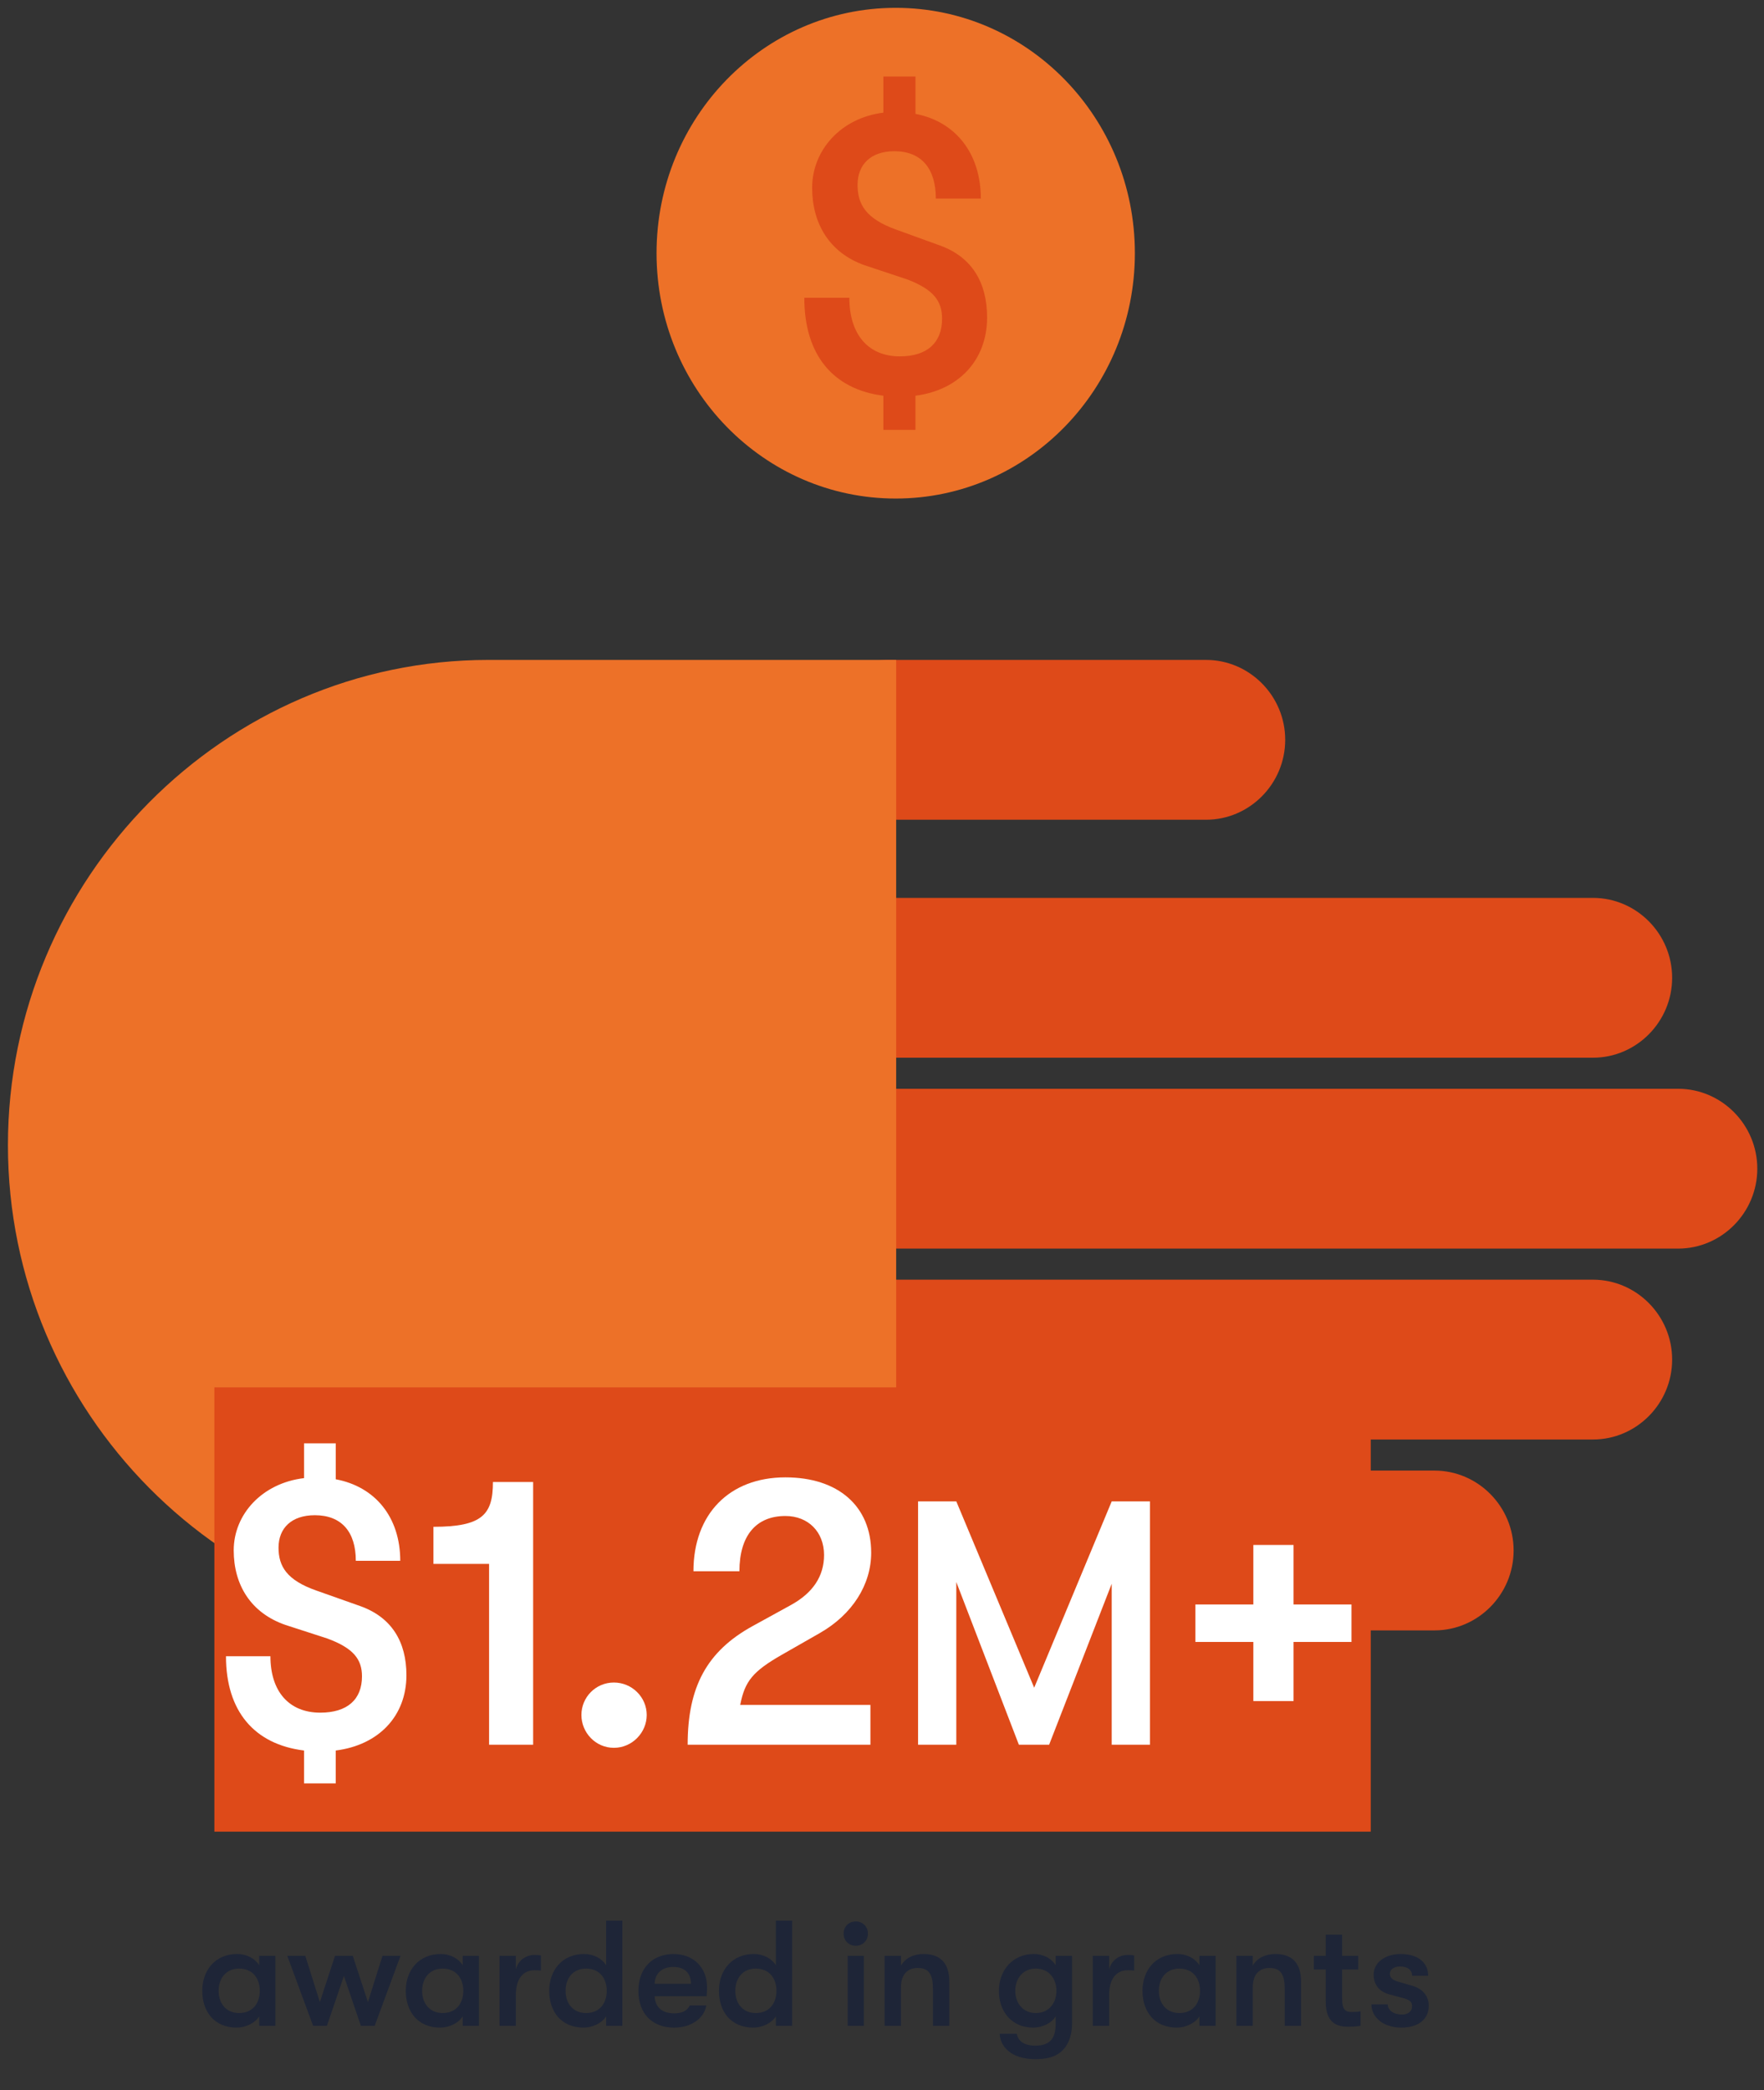 <?xml version="1.0" encoding="UTF-8"?> <!-- Generator: Adobe Illustrator 23.0.2, SVG Export Plug-In . SVG Version: 6.00 Build 0) --> <svg xmlns="http://www.w3.org/2000/svg" xmlns:xlink="http://www.w3.org/1999/xlink" id="Layer_1" x="0px" y="0px" viewBox="0 0 200 237" style="enable-background:new 0 0 200 237;" xml:space="preserve"><rect x="0" y="0" width="200" height="237" fill="#333333" stroke="none"/> <style type="text/css"> .st0{clip-path:url(#SVGID_2_);fill:#2C9F5B;} .st1{fill:#027F38;} .st2{clip-path:url(#SVGID_4_);fill:#2C9F5B;} .st3{clip-path:url(#SVGID_4_);fill:#027F38;} .st4{fill:#2C9F5B;} .st5{clip-path:url(#SVGID_6_);fill:#2C9F5B;} .st6{fill:none;stroke:#2C9F5B;stroke-width:31.153;stroke-miterlimit:10;} .st7{fill:#FFFFFF;} .st8{fill:#484754;} .st9{fill:#ED7128;} .st10{fill:#DE4A19;} .st11{fill:none;stroke:#ED7128;stroke-width:31.153;stroke-miterlimit:10;} .st12{fill:#D42D8C;} .st13{fill:#E85F9C;} .st14{fill:none;stroke:#D42D8C;stroke-width:31.153;stroke-miterlimit:10;} .st15{fill:#0082AF;} .st16{fill:#18B6DF;} .st17{fill:none;stroke:#18B6DF;stroke-width:31.153;stroke-miterlimit:10;} .st18{clip-path:url(#SVGID_8_);fill:#18B6DF;} .st19{clip-path:url(#SVGID_10_);fill:#0082AF;} .st20{clip-path:url(#SVGID_12_);fill:#DE4A19;} .st21{clip-path:url(#SVGID_12_);fill:#ED7128;} .st22{clip-path:url(#SVGID_12_);fill:none;stroke:#DE4A19;stroke-width:50.371;stroke-miterlimit:10;} .st23{fill:#1E2537;} </style> <g> <g> <defs> <rect id="SVGID_11_" x="-21.984" y="0.889" width="228.984" height="239.562"></rect> </defs> <clipPath id="SVGID_2_"> <use xlink:href="#SVGID_11_" style="overflow:visible;"></use> </clipPath> <path style="clip-path:url(#SVGID_2_);fill:#DE4A19;" d="M136.74,92.941h-36.05 c-4.934,0-8.973-4.078-8.973-9.06c0-4.985,4.038-9.06,8.973-9.06h36.05 c4.936,0,8.975,4.076,8.975,9.06C145.714,88.863,141.676,92.941,136.74,92.941"></path> <path style="clip-path:url(#SVGID_2_);fill:#DE4A19;" d="M180.612,119.921h-79.921 c-4.936,0-8.975-4.078-8.975-9.06c0-4.985,4.038-9.06,8.975-9.06h79.921 c4.934,0,8.973,4.076,8.973,9.06C189.585,115.843,185.547,119.921,180.612,119.921"></path> <path style="clip-path:url(#SVGID_2_);fill:#DE4A19;" d="M190.265,141.564h-89.575 c-4.936,0-8.975-4.078-8.975-9.06c0-4.985,4.038-9.06,8.975-9.06h89.575 c4.936,0,8.975,4.076,8.975,9.06C199.24,137.486,195.202,141.564,190.265,141.564"></path> <path style="clip-path:url(#SVGID_2_);fill:#DE4A19;" d="M180.612,163.208h-79.921 c-4.936,0-8.975-4.076-8.975-9.06s4.038-9.06,8.975-9.06h79.921c4.934,0,8.973,4.076,8.973,9.06 S185.547,163.208,180.612,163.208"></path> <path style="clip-path:url(#SVGID_2_);fill:#DE4A19;" d="M162.639,184.852H82.718c-4.936,0-8.975-4.078-8.975-9.06 s4.038-9.06,8.975-9.06h79.921c4.936,0,8.973,4.078,8.973,9.06S167.575,184.852,162.639,184.852"></path> <path style="clip-path:url(#SVGID_2_);fill:#ED7128;" d="M101.607,184.852h-46.217 c-29.971,0-54.49-24.756-54.49-55.016S25.419,74.82,55.39,74.82h46.217"></path> <path style="clip-path:url(#SVGID_2_);fill:#ED7128;" d="M128.67,28.706c0,15.363-12.139,27.818-27.115,27.818 c-14.978,0-27.117-12.455-27.117-27.818S86.577,0.888,101.555,0.888 C116.53,0.888,128.67,13.343,128.67,28.706"></path> <path style="clip-path:url(#SVGID_2_);fill:#DE4A19;" d="M103.794,44.866v3.87h-3.64v-3.87 c-5.723-0.729-8.962-4.643-8.962-11.108h5.105c0,4.144,2.127,6.647,5.723,6.647 c3.105,0,4.79-1.548,4.79-4.279c0-2.002-0.975-3.322-3.992-4.461L98.028,30.073 c-3.997-1.413-5.948-4.735-5.948-8.786c0-4.233,3.241-7.921,8.075-8.513V8.676h3.64v4.236 c4.527,0.863,7.409,4.461,7.409,9.603h-5.101c0-3.414-1.64-5.37-4.704-5.37 c-2.663,0-4.17,1.5-4.17,3.822c0,2.186,0.933,3.824,4.347,5.055l5.015,1.82 c3.638,1.321,5.324,4.233,5.324,8.149C111.915,40.815,108.722,44.231,103.794,44.866"></path> <line style="clip-path:url(#SVGID_2_);fill:none;stroke:#DE4A19;stroke-width:50.371;stroke-miterlimit:10;" x1="24.307" y1="182.483" x2="155.414" y2="182.483"></line> </g> <g> <path class="st7" d="M38.063,198.471v3.724H34.471v-3.724c-5.65-0.701-8.849-4.469-8.849-10.689h5.038 c0,3.987,2.103,6.396,5.65,6.396c3.067,0,4.731-1.489,4.731-4.118c0-1.928-0.964-3.198-3.942-4.293 l-4.731-1.533c-3.942-1.358-5.87-4.556-5.87-8.455c0-4.074,3.198-7.623,7.973-8.192v-3.943h3.593 v4.074c4.468,0.833,7.315,4.293,7.315,9.244H40.342c0-3.286-1.621-5.169-4.645-5.169 c-2.628,0-4.117,1.446-4.117,3.68c0,2.103,0.92,3.68,4.293,4.863l4.95,1.752 c3.592,1.271,5.257,4.074,5.257,7.842C46.08,194.572,42.926,197.858,38.063,198.471z"></path> </g> <g> <path class="st7" d="M55.452,177.312h-6.309v-4.206c5.563,0,6.746-1.402,6.746-5.082h4.557v29.79h-4.994 V177.312z"></path> </g> <g> <path class="st7" d="M65.92,194.441c0-2.015,1.62-3.68,3.68-3.68c2.059,0,3.724,1.665,3.724,3.68 s-1.665,3.724-3.724,3.724C67.54,198.165,65.92,196.456,65.92,194.441z"></path> <path class="st7" d="M85.324,184.365l4.381-2.409c2.453-1.358,3.724-3.242,3.724-5.651 c0-2.628-1.796-4.424-4.381-4.424c-3.329,0-5.213,2.234-5.213,6.264h-5.213 c0-6.483,4.074-10.645,10.426-10.645c6.002,0,9.726,3.286,9.726,8.542 c0,3.636-2.146,7.009-5.826,9.112l-4.293,2.454c-3.286,1.883-4.206,2.979-4.731,5.695h14.763v4.512 h-20.721C77.965,191.243,80.155,187.212,85.324,184.365z"></path> </g> <g> <path class="st7" d="M104.09,170.225h4.335l8.829,21.125l8.789-21.125h4.336v27.589h-4.336v-18.249 l-7.095,18.249h-3.429l-7.095-18.445v18.445h-4.335V170.225z"></path> </g> <g> <path class="st7" d="M142.103,186.161h-6.571v-4.25h6.571v-6.747h4.556v6.747h6.571v4.25h-6.571v6.703 h-4.556V186.161z"></path> </g> <g> <path class="st23" d="M22.932,225.715c0-2.333,1.481-4.172,3.951-4.172c1.056,0,2.009,0.477,2.503,1.277 v-1.073h1.839v7.936h-1.839v-1.073c-0.494,0.8-1.584,1.277-2.554,1.277 C24.277,229.888,22.932,228.048,22.932,225.715z M29.454,225.715c0-1.362-0.767-2.52-2.351-2.52 c-1.447,0-2.315,1.073-2.315,2.52c0,1.448,0.868,2.521,2.315,2.521 C28.688,228.236,29.454,227.078,29.454,225.715z"></path> <path class="st23" d="M32.57,221.748h2.044l1.651,5.245l1.72-5.245h2.01l1.72,5.245l1.652-5.245 h2.043l-2.929,7.936h-1.566l-1.925-5.654l-1.924,5.654h-1.567L32.57,221.748z"></path> <path class="st23" d="M46.007,225.715c0-2.333,1.481-4.172,3.951-4.172c1.056,0,2.009,0.477,2.503,1.277 v-1.073h1.839v7.936h-1.839v-1.073c-0.494,0.8-1.584,1.277-2.555,1.277 C47.353,229.888,46.007,228.048,46.007,225.715z M52.529,225.715c0-1.362-0.767-2.52-2.35-2.52 c-1.448,0-2.316,1.073-2.316,2.52c0,1.448,0.868,2.521,2.316,2.521 C51.763,228.236,52.529,227.078,52.529,225.715z"></path> <path class="st23" d="M56.633,221.748h1.855v1.533c0.29-1.124,1.243-1.635,2.112-1.635 c0.289,0,0.527,0.017,0.731,0.068v1.703c-0.289-0.034-0.442-0.034-0.731-0.034 c-1.312,0-2.112,0.988-2.112,2.793v3.508h-1.855V221.748z"></path> <path class="st23" d="M70.562,217.763v11.92h-1.839v-1.073c-0.494,0.8-1.584,1.277-2.555,1.277 c-2.554,0-3.899-1.839-3.899-4.172s1.481-4.172,3.951-4.172c1.056,0,2.009,0.477,2.503,1.277 v-5.058H70.562z M68.791,225.715c0-1.362-0.767-2.52-2.35-2.52c-1.448,0-2.316,1.073-2.316,2.52 c0,1.448,0.868,2.521,2.316,2.521C68.024,228.236,68.791,227.078,68.791,225.715z"></path> <path class="st23" d="M80.115,226.329h-5.892c0.051,1.26,0.868,1.941,2.213,1.941 c0.92,0,1.465-0.289,1.771-0.902h1.873c-0.238,1.481-1.737,2.521-3.645,2.521 c-2.503,0-4.053-1.601-4.053-4.172c0-2.537,1.567-4.172,3.985-4.172 c2.265,0,3.797,1.533,3.797,3.763C80.166,225.63,80.149,225.886,80.115,226.329z M78.344,224.915 c-0.017-1.226-0.731-1.907-2.009-1.907c-1.312,0-2.095,0.783-2.111,1.907H78.344z"></path> <path class="st23" d="M89.805,217.763v11.92h-1.839v-1.073c-0.494,0.8-1.584,1.277-2.554,1.277 c-2.555,0-3.9-1.839-3.9-4.172s1.481-4.172,3.951-4.172c1.056,0,2.009,0.477,2.503,1.277 v-5.058H89.805z M88.034,225.715c0-1.362-0.767-2.52-2.351-2.52c-1.447,0-2.315,1.073-2.315,2.52 c0,1.448,0.868,2.521,2.315,2.521C87.268,228.236,88.034,227.078,88.034,225.715z"></path> <path class="st23" d="M95.646,219.228c0-0.767,0.562-1.379,1.379-1.379s1.38,0.613,1.38,1.379 c0,0.766-0.562,1.379-1.38,1.379S95.646,219.994,95.646,219.228z M96.106,221.748h1.839v7.936h-1.839 V221.748z"></path> <path class="st23" d="M100.295,221.748h1.855v1.107c0.494-0.852,1.414-1.311,2.589-1.311 c1.907,0,2.895,1.073,2.895,3.15v4.989h-1.856v-4.138c0-1.686-0.442-2.418-1.736-2.418 c-1.209,0-1.891,0.8-1.891,2.197v4.359h-1.855V221.748z"></path> <path class="st23" d="M121.548,221.748v7.595c0,1.566-0.493,2.741-1.43,3.422 c-0.664,0.494-1.584,0.698-2.725,0.698c-1.056,0-2.061-0.221-2.793-0.715 c-0.749-0.511-1.227-1.277-1.261-2.163h1.941c0.153,0.817,0.817,1.345,2.095,1.345 c1.516,0,2.316-0.664,2.316-2.452v-0.868c-0.478,0.8-1.567,1.277-2.538,1.277 c-2.469,0-3.899-1.839-3.899-4.172s1.567-4.172,3.951-4.172c1.056,0,2.009,0.477,2.486,1.277 v-1.073H121.548z M119.777,225.715c0-1.362-0.835-2.52-2.35-2.52c-1.396,0-2.316,1.073-2.316,2.52 c0,1.448,0.92,2.521,2.316,2.521C118.942,228.236,119.777,227.078,119.777,225.715z"></path> <path class="st23" d="M123.898,221.748h1.855v1.533c0.29-1.124,1.243-1.635,2.112-1.635 c0.289,0,0.527,0.017,0.731,0.068v1.703c-0.289-0.034-0.442-0.034-0.731-0.034 c-1.312,0-2.112,0.988-2.112,2.793v3.508h-1.855V221.748z"></path> <path class="st23" d="M129.534,225.715c0-2.333,1.481-4.172,3.951-4.172c1.056,0,2.009,0.477,2.503,1.277 v-1.073h1.839v7.936h-1.839v-1.073c-0.494,0.8-1.584,1.277-2.555,1.277 C130.88,229.888,129.534,228.048,129.534,225.715z M136.057,225.715c0-1.362-0.767-2.52-2.35-2.52 c-1.448,0-2.316,1.073-2.316,2.52c0,1.448,0.868,2.521,2.316,2.521 C135.29,228.236,136.057,227.078,136.057,225.715z"></path> <path class="st23" d="M140.178,221.748h1.855v1.107c0.494-0.852,1.414-1.311,2.589-1.311 c1.907,0,2.895,1.073,2.895,3.15v4.989h-1.856v-4.138c0-1.686-0.442-2.418-1.736-2.418 c-1.209,0-1.891,0.8-1.891,2.197v4.359h-1.855V221.748z"></path> <path class="st23" d="M154.261,228.048v1.635c-0.289,0.051-0.834,0.102-1.379,0.102 c-0.903,0-2.571-0.119-2.571-2.792v-3.695h-1.346v-1.55h1.346v-2.401h1.855v2.401h1.822v1.55h-1.822 v3.27c0,1.379,0.426,1.549,1.158,1.549C153.613,228.116,154.073,228.083,154.261,228.048z"></path> <path class="st23" d="M155.486,227.248h1.856c0,0.681,0.664,1.158,1.618,1.158 c0.697,0,1.141-0.375,1.141-0.937c0-0.443-0.188-0.715-1.039-0.937l-1.584-0.426 c-1.106-0.306-1.736-1.107-1.736-2.23c0-1.345,1.277-2.333,3.048-2.333 c1.941,0,3.134,0.937,3.134,2.469h-1.822c0-0.664-0.511-1.056-1.38-1.056 c-0.664,0-1.141,0.341-1.141,0.817c0,0.426,0.256,0.715,0.987,0.92l1.584,0.459 c1.124,0.324,1.839,1.141,1.839,2.265c0,1.549-1.209,2.469-3.133,2.469 C156.917,229.888,155.486,228.764,155.486,227.248z"></path> </g> </g> </svg> 